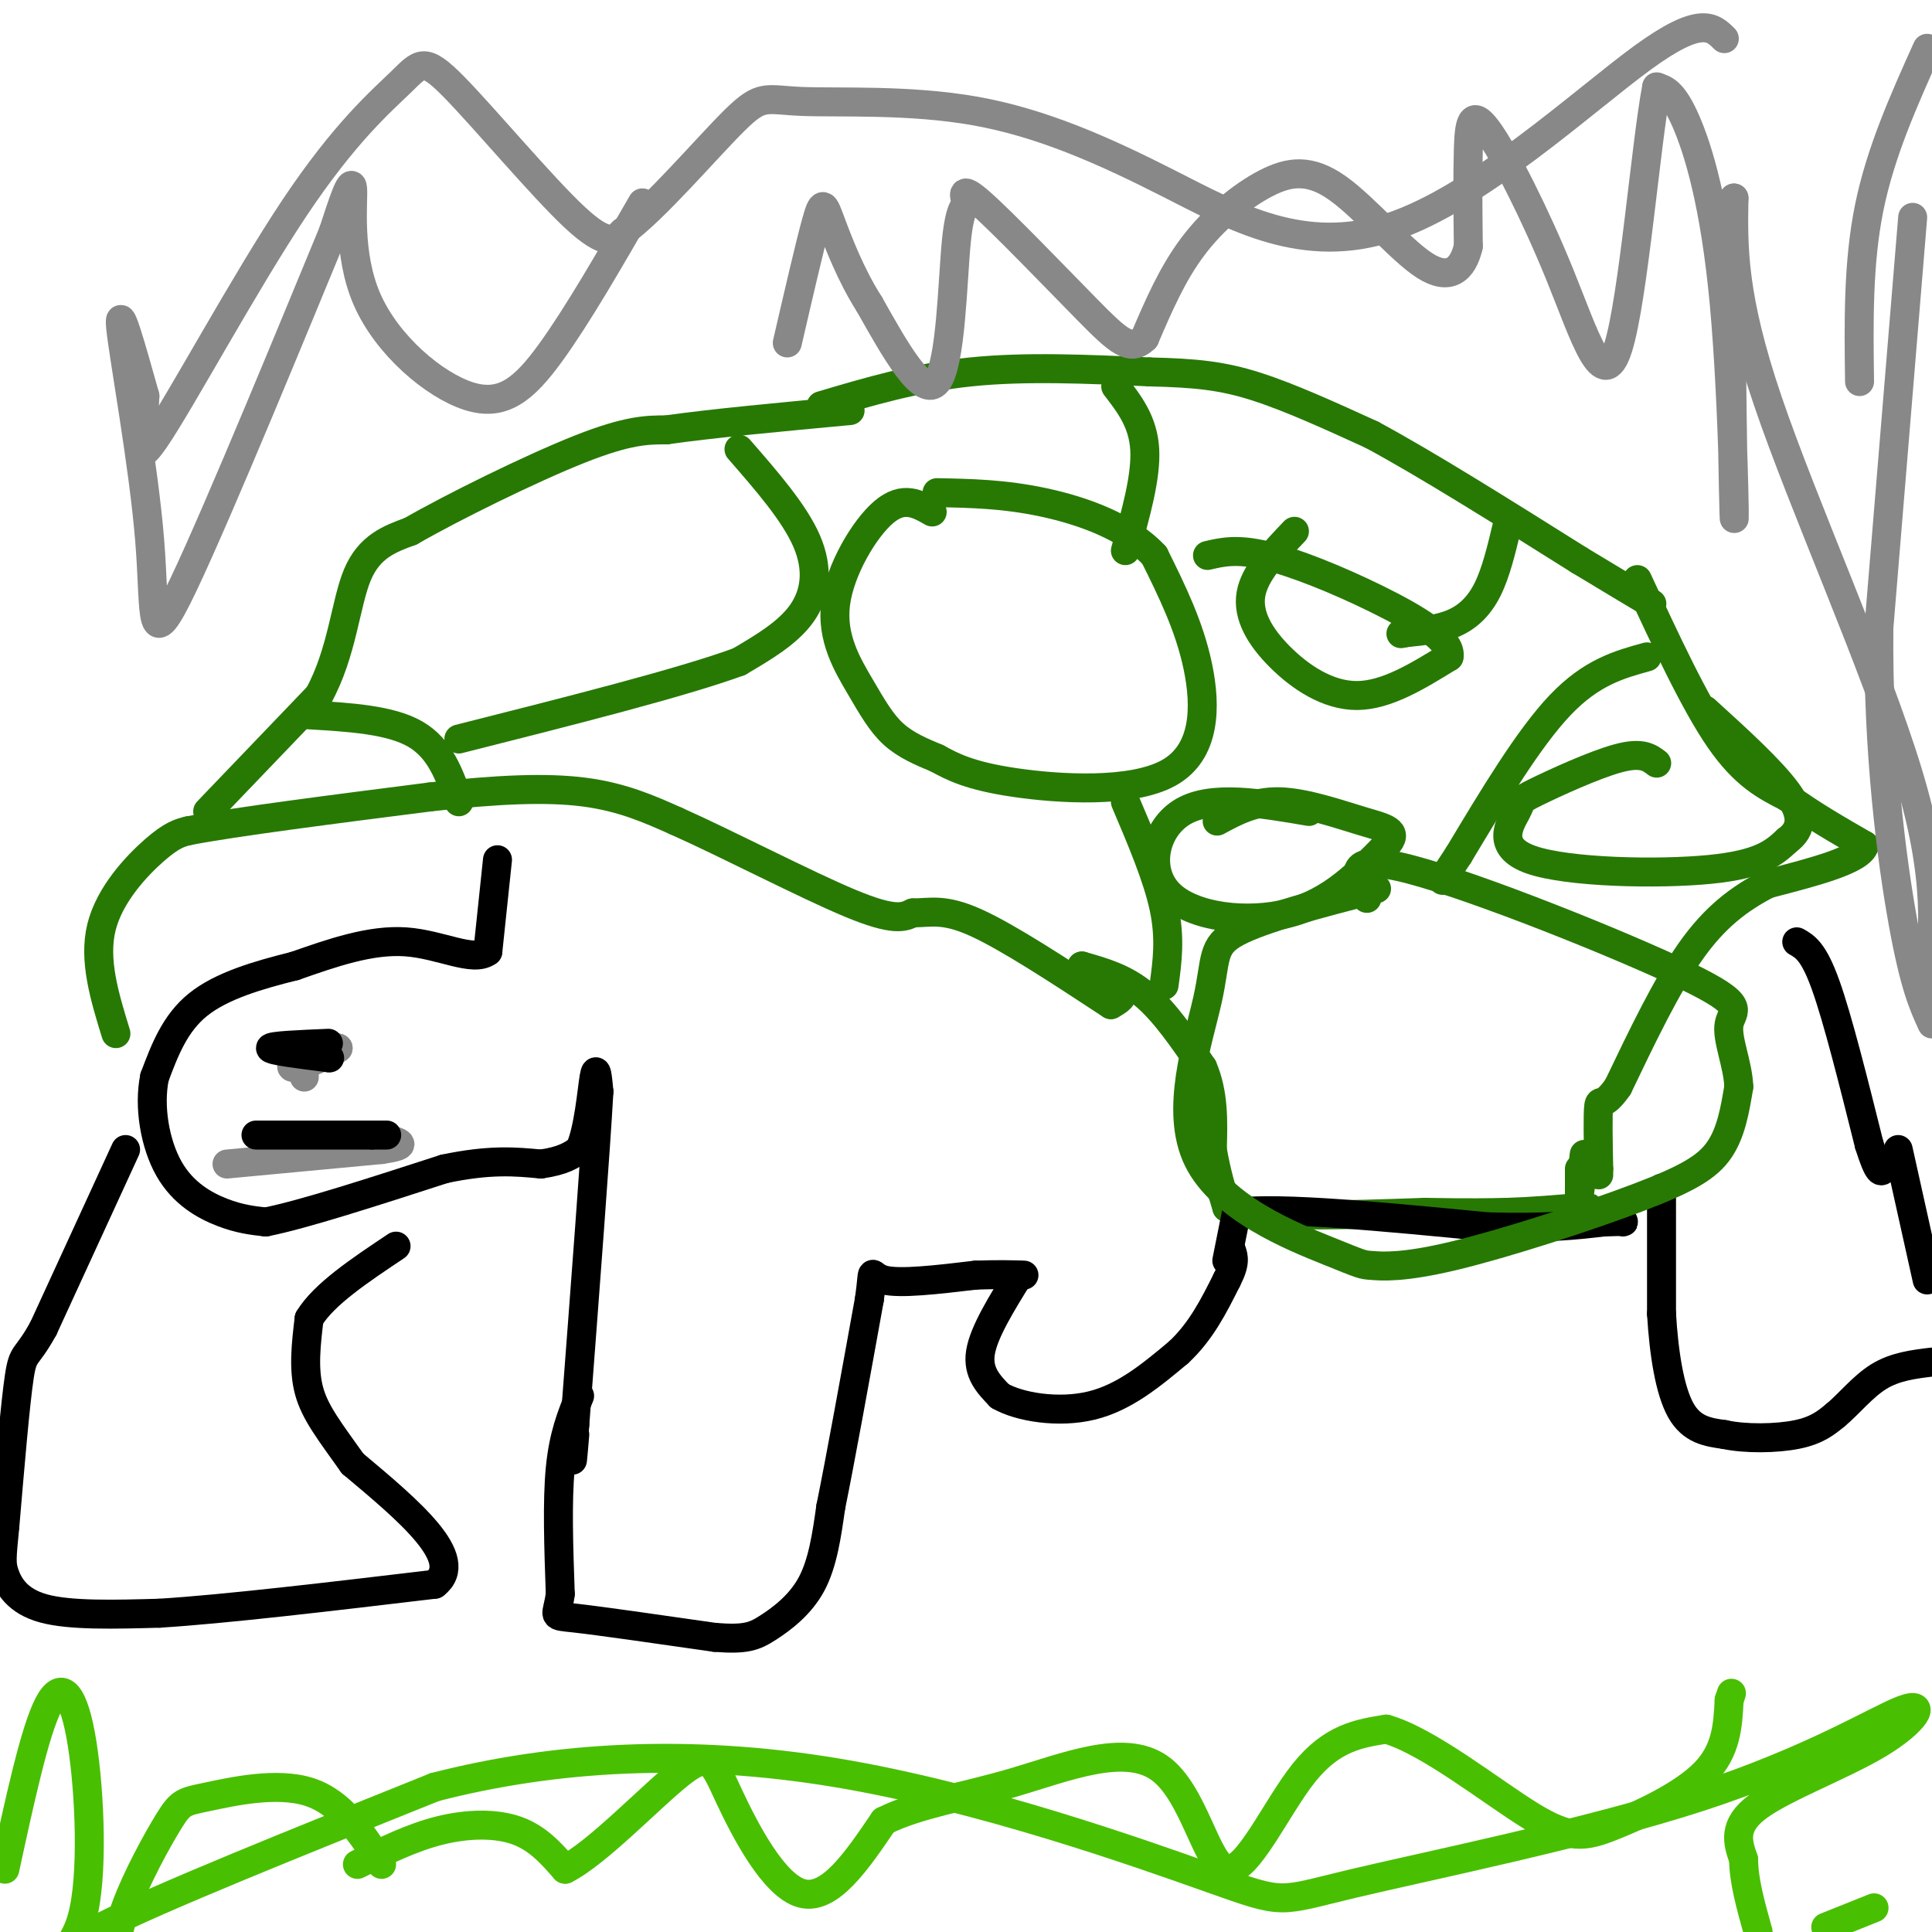 <svg viewBox='0 0 400 400' version='1.1' xmlns='http://www.w3.org/2000/svg' xmlns:xlink='http://www.w3.org/1999/xlink'><g fill='none' stroke='#277904' stroke-width='6' stroke-linecap='round' stroke-linejoin='round'><path d='M24,214c-2.333,-7.600 -4.667,-15.200 -3,-22c1.667,-6.800 7.333,-12.800 11,-16c3.667,-3.200 5.333,-3.600 7,-4'/><path d='M39,172c9.500,-1.833 29.750,-4.417 50,-7'/><path d='M89,165c14.044,-1.578 24.156,-2.022 32,-1c7.844,1.022 13.422,3.511 19,6'/><path d='M140,170c10.378,4.622 26.822,13.178 36,17c9.178,3.822 11.089,2.911 13,2'/><path d='M189,189c3.667,0.000 6.333,-1.000 13,2c6.667,3.000 17.333,10.000 28,17'/><path d='M230,208c1.500,-0.833 3.000,-1.667 2,-3c-1.000,-1.333 -4.500,-3.167 -8,-5'/><path d='M224,200c4.417,1.250 8.833,2.500 13,6c4.167,3.500 8.083,9.250 12,15'/><path d='M249,221c2.333,5.333 2.167,11.167 2,17'/><path d='M251,238c0.833,4.833 1.917,8.417 3,12'/><path d='M254,250c7.333,2.167 24.167,1.583 41,1'/><path d='M295,251c9.667,0.167 13.333,0.083 17,0'/><path d='M312,251c5.333,-0.167 10.167,-0.583 15,-1'/><path d='M327,250c2.667,-0.167 1.833,-0.083 1,0'/><path d='M43,168c0.000,0.000 23.000,-24.000 23,-24'/><path d='M66,144c4.867,-8.889 5.533,-19.111 8,-25c2.467,-5.889 6.733,-7.444 11,-9'/><path d='M85,110c8.689,-5.000 24.911,-13.000 35,-17c10.089,-4.000 14.044,-4.000 18,-4'/><path d='M138,89c9.333,-1.333 23.667,-2.667 38,-4'/><path d='M170,84c9.833,-2.917 19.667,-5.833 31,-7c11.333,-1.167 24.167,-0.583 37,0'/><path d='M238,77c9.578,0.222 15.022,0.778 22,3c6.978,2.222 15.489,6.111 24,10'/><path d='M284,90c11.167,6.000 27.083,16.000 43,26'/><path d='M327,116c9.667,5.833 12.333,7.417 15,9'/><path d='M339,120c5.917,12.750 11.833,25.500 17,33c5.167,7.500 9.583,9.750 14,12'/><path d='M370,165c5.000,3.667 10.500,6.833 16,10'/><path d='M386,175c-0.667,3.000 -10.333,5.500 -20,8'/><path d='M366,183c-6.000,3.111 -11.000,6.889 -16,14c-5.000,7.111 -10.000,17.556 -15,28'/><path d='M335,225c-3.222,4.667 -3.778,2.333 -4,4c-0.222,1.667 -0.111,7.333 0,13'/><path d='M331,242c0.000,2.167 0.000,1.083 0,0'/><path d='M327,242c0.000,0.000 0.000,5.000 0,5'/><path d='M327,247c0.167,-0.500 0.583,-4.250 1,-8'/></g>
<g fill='none' stroke='#000000' stroke-width='6' stroke-linecap='round' stroke-linejoin='round'><path d='M103,178c0.000,0.000 -2.000,19.000 -2,19'/><path d='M101,197c-3.067,2.289 -9.733,-1.489 -17,-2c-7.267,-0.511 -15.133,2.244 -23,5'/><path d='M61,200c-7.622,1.889 -15.178,4.111 -20,8c-4.822,3.889 -6.911,9.444 -9,15'/><path d='M32,223c-1.262,6.107 0.083,13.875 3,19c2.917,5.125 7.405,7.607 11,9c3.595,1.393 6.298,1.696 9,2'/><path d='M55,253c7.667,-1.500 22.333,-6.250 37,-11'/><path d='M92,242c9.500,-2.000 14.750,-1.500 20,-1'/><path d='M112,241c4.667,-0.667 6.333,-1.833 8,-3'/><path d='M120,238c1.867,-3.933 2.533,-12.267 3,-15c0.467,-2.733 0.733,0.133 1,3'/><path d='M124,226c-0.667,12.000 -2.833,40.500 -5,69'/><path d='M119,295c-0.833,11.833 -0.417,6.917 0,2'/><path d='M120,289c-1.667,4.083 -3.333,8.167 -4,15c-0.667,6.833 -0.333,16.417 0,26'/><path d='M116,330c-0.622,4.978 -2.178,4.422 3,5c5.178,0.578 17.089,2.289 29,4'/><path d='M148,339c6.488,0.512 8.208,-0.208 11,-2c2.792,-1.792 6.655,-4.655 9,-9c2.345,-4.345 3.173,-10.173 4,-16'/><path d='M172,312c2.000,-9.833 5.000,-26.417 8,-43'/><path d='M180,269c1.067,-7.533 -0.267,-4.867 3,-4c3.267,0.867 11.133,-0.067 19,-1'/><path d='M202,264c4.833,-0.167 7.417,-0.083 10,0'/><path d='M211,264c-3.667,5.917 -7.333,11.833 -8,16c-0.667,4.167 1.667,6.583 4,9'/><path d='M207,289c4.044,2.333 12.156,3.667 19,2c6.844,-1.667 12.422,-6.333 18,-11'/><path d='M244,280c4.667,-4.333 7.333,-9.667 10,-15'/><path d='M254,265c1.833,-3.500 1.417,-4.750 1,-6'/><path d='M254,261c0.000,0.000 2.000,-10.000 2,-10'/><path d='M256,251c9.000,-1.167 30.500,0.917 52,3'/><path d='M308,254c12.667,0.333 18.333,-0.333 24,-1'/><path d='M332,253c4.667,-0.167 4.333,-0.083 4,0'/><path d='M344,246c0.000,0.000 0.000,26.000 0,26'/><path d='M344,272c0.489,8.267 1.711,15.933 4,20c2.289,4.067 5.644,4.533 9,5'/><path d='M357,297c4.378,0.956 10.822,0.844 15,0c4.178,-0.844 6.089,-2.422 8,-4'/><path d='M380,293c2.756,-2.267 5.644,-5.933 9,-8c3.356,-2.067 7.178,-2.533 11,-3'/><path d='M399,265c0.000,0.000 -6.000,-27.000 -6,-27'/><path d='M372,195c1.750,1.000 3.500,2.000 6,9c2.500,7.000 5.750,20.000 9,33'/><path d='M387,237c2.000,6.333 2.500,5.667 3,5'/><path d='M26,238c0.000,0.000 -17.000,37.000 -17,37'/><path d='M9,275c-3.622,6.600 -4.178,4.600 -5,10c-0.822,5.400 -1.911,18.200 -3,31'/><path d='M1,316c-0.655,6.655 -0.792,7.792 0,10c0.792,2.208 2.512,5.488 8,7c5.488,1.512 14.744,1.256 24,1'/><path d='M33,334c13.500,-0.833 35.250,-3.417 57,-6'/><path d='M90,328c6.667,-5.167 -5.167,-15.083 -17,-25'/><path d='M73,303c-4.644,-6.556 -7.756,-10.444 -9,-15c-1.244,-4.556 -0.622,-9.778 0,-15'/><path d='M64,273c3.000,-5.000 10.500,-10.000 18,-15'/></g>
<g fill='none' stroke='#888888' stroke-width='6' stroke-linecap='round' stroke-linejoin='round'><path d='M63,223c-0.083,-2.500 -0.167,-5.000 1,-6c1.167,-1.000 3.583,-0.500 6,0'/><path d='M70,217c-1.200,1.067 -7.200,3.733 -9,4c-1.800,0.267 0.600,-1.867 3,-4'/><path d='M64,217c1.167,-0.667 2.583,-0.333 4,0'/><path d='M47,241c0.000,0.000 32.000,-3.000 32,-3'/><path d='M79,238c5.667,-0.833 3.833,-1.417 2,-2'/></g>
<g fill='none' stroke='#000000' stroke-width='6' stroke-linecap='round' stroke-linejoin='round'><path d='M53,235c0.000,0.000 24.000,0.000 24,0'/><path d='M77,235c4.333,0.000 3.167,0.000 2,0'/><path d='M68,216c-6.000,0.250 -12.000,0.500 -12,1c0.000,0.500 6.000,1.250 12,2'/><path d='M68,219c1.167,0.167 -1.917,-0.417 -5,-1'/></g>
<g fill='none' stroke='#888888' stroke-width='6' stroke-linecap='round' stroke-linejoin='round'><path d='M399,10c-4.833,10.750 -9.667,21.500 -12,33c-2.333,11.500 -2.167,23.750 -2,36'/><path d='M396,45c0.000,0.000 -7.000,85.000 -7,85'/><path d='M389,130c-0.244,25.844 2.644,47.956 5,61c2.356,13.044 4.178,17.022 6,21'/><path d='M399,205c1.378,-11.378 2.756,-22.756 -4,-45c-6.756,-22.244 -21.644,-55.356 -29,-77c-7.356,-21.644 -7.178,-31.822 -7,-42'/><path d='M359,41c-1.070,10.246 -0.246,56.860 0,65c0.246,8.140 -0.088,-22.193 -2,-43c-1.912,-20.807 -5.404,-32.088 -8,-38c-2.596,-5.912 -4.298,-6.456 -6,-7'/><path d='M343,18c-2.238,11.571 -4.835,43.998 -8,54c-3.165,10.002 -6.900,-2.422 -12,-15c-5.100,-12.578 -11.565,-25.309 -15,-30c-3.435,-4.691 -3.838,-1.340 -4,4c-0.162,5.340 -0.081,12.670 0,20'/><path d='M304,51c-1.134,4.915 -3.970,7.204 -9,4c-5.030,-3.204 -12.256,-11.900 -18,-16c-5.744,-4.100 -10.008,-3.604 -15,-1c-4.992,2.604 -10.712,7.315 -15,13c-4.288,5.685 -7.144,12.342 -10,19'/><path d='M237,70c-2.971,2.918 -5.399,0.711 -12,-6c-6.601,-6.711 -17.374,-17.928 -22,-22c-4.626,-4.072 -3.106,-0.999 -3,0c0.106,0.999 -1.202,-0.077 -2,8c-0.798,8.077 -1.085,25.308 -4,29c-2.915,3.692 -8.457,-6.154 -14,-16'/><path d='M180,63c-3.869,-6.024 -6.542,-13.083 -8,-17c-1.458,-3.917 -1.702,-4.690 -3,0c-1.298,4.690 -3.649,14.845 -6,25'/><path d='M133,42c-6.724,11.675 -13.448,23.349 -19,31c-5.552,7.651 -9.931,11.278 -17,9c-7.069,-2.278 -16.826,-10.459 -21,-20c-4.174,-9.541 -2.764,-20.440 -3,-23c-0.236,-2.560 -2.118,3.220 -4,9'/><path d='M69,48c-7.327,17.724 -23.644,57.534 -31,73c-7.356,15.466 -5.750,6.587 -7,-9c-1.250,-15.587 -5.357,-37.882 -6,-44c-0.643,-6.118 2.179,3.941 5,14'/><path d='M30,82c-0.197,6.720 -3.191,16.522 2,9c5.191,-7.522 18.565,-32.366 29,-48c10.435,-15.634 17.931,-22.056 22,-26c4.069,-3.944 4.711,-5.408 11,1c6.289,6.408 18.225,20.688 25,27c6.775,6.312 8.387,4.656 10,3'/><path d='M129,48c6.357,-4.514 17.248,-17.300 23,-23c5.752,-5.700 6.364,-4.313 14,-4c7.636,0.313 22.298,-0.449 36,2c13.702,2.449 26.446,8.110 40,15c13.554,6.890 27.918,15.009 46,9c18.082,-6.009 39.880,-26.145 52,-35c12.120,-8.855 14.560,-6.427 17,-4'/></g>
<g fill='none' stroke='#49BF01' stroke-width='6' stroke-linecap='round' stroke-linejoin='round'><path d='M74,386c5.622,-2.778 11.244,-5.556 17,-7c5.756,-1.444 11.644,-1.556 16,0c4.356,1.556 7.178,4.778 10,8'/><path d='M117,387c6.561,-3.228 17.965,-15.298 24,-20c6.035,-4.702 6.702,-2.035 10,5c3.298,7.035 9.228,18.439 15,20c5.772,1.561 11.386,-6.719 17,-15'/><path d='M183,377c7.098,-3.532 16.344,-4.861 27,-8c10.656,-3.139 22.722,-8.089 30,-3c7.278,5.089 9.767,20.216 14,21c4.233,0.784 10.209,-12.776 16,-20c5.791,-7.224 11.395,-8.112 17,-9'/><path d='M287,358c8.681,2.435 21.884,13.024 30,18c8.116,4.976 11.147,4.340 17,2c5.853,-2.340 14.530,-6.383 19,-11c4.470,-4.617 4.735,-9.809 5,-15'/><path d='M358,352c0.833,-2.500 0.417,-1.250 0,0'/><path d='M79,386c-4.136,-6.423 -8.271,-12.845 -15,-15c-6.729,-2.155 -16.051,-0.041 -21,1c-4.949,1.041 -5.525,1.011 -8,5c-2.475,3.989 -6.850,11.997 -9,18c-2.150,6.003 -2.075,10.002 -2,14'/><path d='M1,387c3.089,-14.247 6.179,-28.494 9,-34c2.821,-5.506 5.375,-2.270 7,8c1.625,10.270 2.322,27.573 0,36c-2.322,8.427 -7.663,7.979 4,2c11.663,-5.979 40.332,-17.490 69,-29'/><path d='M90,370c24.946,-6.429 52.812,-8.000 83,-3c30.188,5.000 62.699,16.572 78,22c15.301,5.428 13.394,4.713 29,1c15.606,-3.713 48.726,-10.423 72,-18c23.274,-7.577 36.702,-16.021 42,-18c5.298,-1.979 2.465,2.506 -5,7c-7.465,4.494 -19.561,8.998 -25,13c-5.439,4.002 -4.219,7.501 -3,11'/><path d='M361,385c0.000,4.333 1.500,9.667 3,15'/><path d='M378,399c0.000,0.000 10.000,-4.000 10,-4'/></g>
<g fill='none' stroke='#277904' stroke-width='6' stroke-linecap='round' stroke-linejoin='round'><path d='M64,148c8.417,0.500 16.833,1.000 22,4c5.167,3.000 7.083,8.500 9,14'/><path d='M153,93c5.733,6.578 11.467,13.156 14,19c2.533,5.844 1.867,10.956 -1,15c-2.867,4.044 -7.933,7.022 -13,10'/><path d='M153,137c-11.833,4.333 -34.917,10.167 -58,16'/><path d='M193,106c-2.984,-1.708 -5.968,-3.416 -10,0c-4.032,3.416 -9.112,11.957 -10,19c-0.888,7.043 2.415,12.589 5,17c2.585,4.411 4.453,7.689 7,10c2.547,2.311 5.774,3.656 9,5'/><path d='M194,157c3.201,1.750 6.703,3.624 16,5c9.297,1.376 24.388,2.255 32,-2c7.612,-4.255 7.746,-13.644 6,-22c-1.746,-8.356 -5.373,-15.678 -9,-23'/><path d='M239,115c-5.533,-5.933 -14.867,-9.267 -23,-11c-8.133,-1.733 -15.067,-1.867 -22,-2'/><path d='M233,166c3.333,7.833 6.667,15.667 8,22c1.333,6.333 0.667,11.167 0,16'/><path d='M285,184c-11.843,3.071 -23.685,6.143 -29,9c-5.315,2.857 -4.102,5.500 -6,14c-1.898,8.500 -6.908,22.856 -2,33c4.908,10.144 19.734,16.075 27,19c7.266,2.925 6.972,2.845 9,3c2.028,0.155 6.379,0.547 17,-2c10.621,-2.547 27.513,-8.032 38,-12c10.487,-3.968 14.568,-6.419 17,-10c2.432,-3.581 3.216,-8.290 4,-13'/><path d='M360,225c-0.169,-4.719 -2.592,-10.018 -2,-13c0.592,-2.982 4.198,-3.649 -9,-10c-13.198,-6.351 -43.199,-18.386 -57,-22c-13.801,-3.614 -11.400,1.193 -9,6'/><path d='M343,158c-1.529,-1.168 -3.059,-2.337 -8,-1c-4.941,1.337 -13.294,5.179 -17,7c-3.706,1.821 -2.767,1.622 -4,4c-1.233,2.378 -4.640,7.332 3,10c7.640,2.668 26.326,3.048 37,2c10.674,-1.048 13.337,-3.524 16,-6'/><path d='M370,174c3.244,-2.400 3.356,-5.400 0,-10c-3.356,-4.600 -10.178,-10.800 -17,-17'/><path d='M268,110c-4.119,4.310 -8.238,8.619 -9,13c-0.762,4.381 1.833,8.833 6,13c4.167,4.167 9.905,8.048 16,8c6.095,-0.048 12.548,-4.024 19,-8'/><path d='M300,136c0.774,-3.417 -6.792,-7.958 -15,-12c-8.208,-4.042 -17.060,-7.583 -23,-9c-5.940,-1.417 -8.970,-0.708 -12,0'/><path d='M271,168c-10.024,-1.720 -20.048,-3.440 -26,0c-5.952,3.440 -7.833,12.042 -3,17c4.833,4.958 16.381,6.274 25,4c8.619,-2.274 14.310,-8.137 20,-14'/><path d='M287,175c2.821,-3.012 -0.125,-3.542 -5,-5c-4.875,-1.458 -11.679,-3.845 -17,-4c-5.321,-0.155 -9.161,1.923 -13,4'/><path d='M231,80c2.833,3.667 5.667,7.333 6,13c0.333,5.667 -1.833,13.333 -4,21'/><path d='M312,109c-1.133,4.756 -2.267,9.511 -4,13c-1.733,3.489 -4.067,5.711 -7,7c-2.933,1.289 -6.467,1.644 -10,2'/><path d='M291,131c-1.667,0.333 -0.833,0.167 0,0'/><path d='M341,136c-5.750,1.583 -11.500,3.167 -18,10c-6.500,6.833 -13.750,18.917 -21,31'/><path d='M302,177c-4.000,6.000 -3.500,5.500 -3,5'/></g>
</svg>